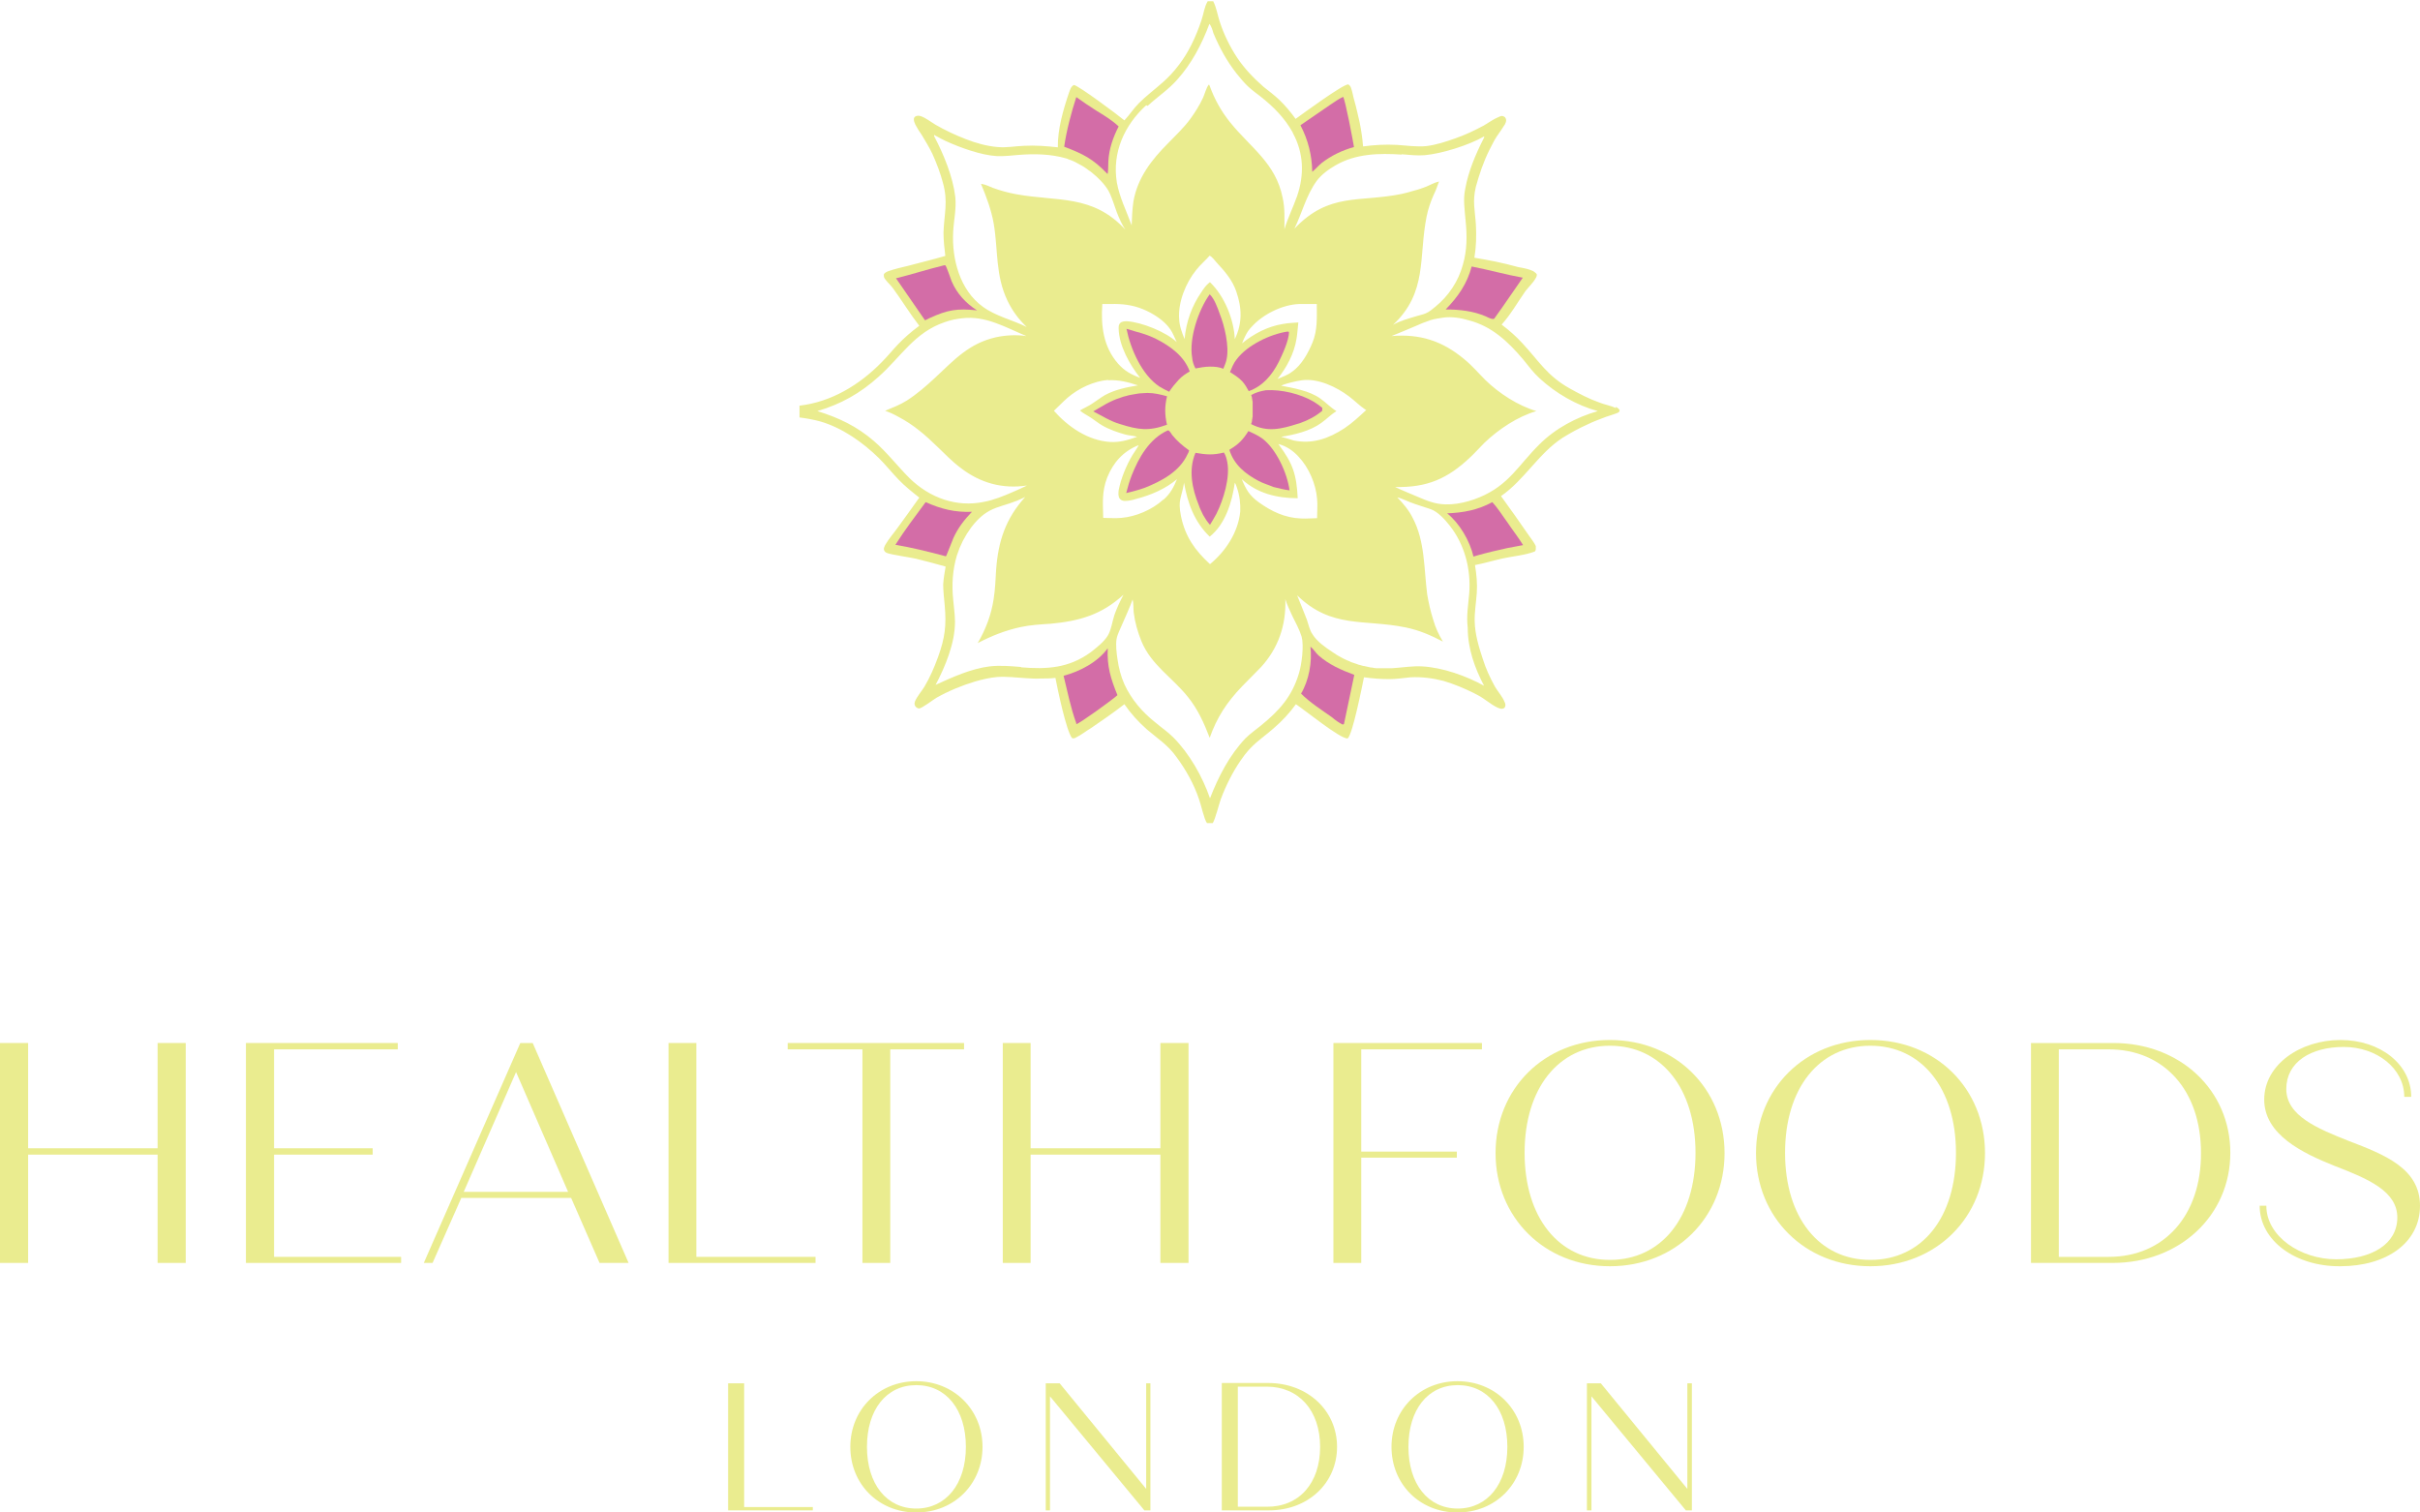 <svg xmlns="http://www.w3.org/2000/svg" xmlns:xlink="http://www.w3.org/1999/xlink" id="Layer_1" x="0px" y="0px" viewBox="0 0 800 500" style="enable-background:new 0 0 800 500;" xml:space="preserve"><style type="text/css">	.st0{fill:#EAEC8F;}	.st1{fill:#D36DA7;}</style><g>	<polygon class="st0" points="240.7,457.3 240.7,499.3 268.7,499.3 268.7,498.2 246,498.2 246,457.3  "></polygon>	<g>		<path class="st0" d="M319.3,478.3c0-12.3-6.5-20.4-16.4-20.4s-16.3,8.1-16.3,20.4s6.5,20.4,16.3,20.4S319.3,490.6,319.3,478.3    M281.1,478.3c0-12.3,9.4-21.7,21.8-21.7s21.9,9.4,21.9,21.7c0,12.3-9.4,21.7-21.9,21.7S281.1,490.6,281.1,478.3"></path>	</g>	<polygon class="st0" points="378.9,457.3 378.9,492.2 350.3,457.3 345.7,457.3 345.7,499.3 347.1,499.3 347.1,461.6 378.3,499.3   380.3,499.3 380.3,457.3  "></polygon>	<g>		<path class="st0" d="M436.4,478.3c0-12-7-19.9-17.7-19.9h-9.5v39.7h9.5C429.4,498.2,436.4,490.4,436.4,478.3 M442,478.3   c0,12-9.6,21-22.5,21h-15.6v-42.1h15.6C432.3,457.3,442,466.3,442,478.3"></path>		<path class="st0" d="M498.3,478.3c0-12.3-6.5-20.4-16.4-20.4s-16.3,8.1-16.3,20.4s6.5,20.4,16.3,20.4S498.3,490.6,498.3,478.3    M460,478.3c0-12.3,9.4-21.7,21.8-21.7c12.5,0,21.9,9.4,21.9,21.7c0,12.3-9.4,21.7-21.9,21.7S460,490.6,460,478.3"></path>	</g>	<polygon class="st0" points="557.8,457.3 557.8,492.2 529.2,457.3 524.6,457.3 524.6,499.3 526.1,499.3 526.1,461.6 557.3,499.3   559.3,499.3 559.3,457.3  "></polygon>	<path class="st0" d="M773.6,418.6c15.4,0,26.4-7.8,26.4-20s-11.4-16.8-23.5-21.4c-10.3-4.1-20.7-8.3-20.7-17.2  c0-8.9,8.1-13.9,19-13.9s20,7.1,20,16.5h2.3c0-10.7-10.2-18.8-23.4-18.8s-25.2,8.1-25.2,19.7s12.7,17.7,23.2,21.9  c11.2,4.3,20.8,8.4,20.8,17.1s-8.4,13.8-20.2,13.8s-23.1-7.6-23.1-17.7H747C747,410.1,758.8,418.7,773.6,418.6L773.6,418.6  L773.6,418.6z"></path>	<path class="st0" d="M698.4,344.8h-27v72.7h27c22.2,0,38.9-15.7,38.9-36.4C737.3,360.4,720.7,344.7,698.4,344.8L698.4,344.8z   M697.1,415.5h-16.5v-68.6h16.5c18.3,0,30.5,13.6,30.5,34.2C727.7,401.7,715.5,415.5,697.1,415.5z"></path>	<path class="st0" d="M618.3,343.8c-21.7,0-37.8,16.1-37.8,37.4s16.2,37.4,37.8,37.4c21.7,0,37.9-16.1,37.9-37.4  S640.1,343.8,618.3,343.8z M618.3,416.5c-16.9,0-28.2-14-28.2-35.4s11.3-35.4,28.2-35.4s28.3,14,28.3,35.4S635.4,416.5,618.3,416.5  z"></path>	<path class="st0" d="M532.2,343.8c-21.7,0-37.8,16.1-37.8,37.4s16.2,37.4,37.8,37.4c21.7,0,37.9-16.1,37.9-37.4  S553.9,343.8,532.2,343.8z M532.2,416.5c-16.9,0-28.2-14-28.2-35.4s11.3-35.4,28.2-35.4s28.3,14,28.3,35.4S549.2,416.5,532.2,416.5  z"></path>	<polygon class="st0" points="489.9,346.9 489.9,344.8 440.8,344.8 440.8,417.5 450,417.5 450,382.7 481.6,382.7 481.6,380.7   450,380.7 450,346.9  "></polygon>	<polygon class="st0" points="383.6,344.8 383.6,379.6 340.7,379.6 340.7,344.8 331.5,344.8 331.5,417.5 340.7,417.5 340.7,381.7   383.6,381.7 383.6,417.5 392.9,417.5 392.9,344.8  "></polygon>	<polygon class="st0" points="318.7,344.8 260.4,344.8 260.4,346.9 285.1,346.9 285.1,417.5 294.3,417.5 294.3,346.9 318.7,346.9    "></polygon>	<polygon class="st0" points="230.2,415.5 230.2,344.8 221,344.8 221,417.5 269.6,417.5 269.6,415.5  "></polygon>	<path class="st0" d="M176.1,344.8H172l-31.9,72.7h2.9l9.5-21.5h36.3l9.4,21.5h9.6L176.1,344.8L176.1,344.8z M153.3,394l17.3-39.6  l17.2,39.6H153.3L153.3,394z"></path>	<polygon class="st0" points="90.6,415.5 90.6,381.7 123.2,381.7 123.2,379.6 90.6,379.6 90.6,346.9 131.5,346.9 131.5,344.8   81.3,344.8 81.3,417.5 132.6,417.5 132.6,415.5  "></polygon>	<polygon class="st0" points="52.1,344.8 52.1,379.6 9.3,379.6 9.3,344.8 0,344.8 0,417.5 9.3,417.5 9.3,381.7 52.1,381.7   52.1,417.5 61.4,417.5 61.4,344.8  "></polygon></g><g>	<path class="st0" d="M498.2,172.7c1.8,2.5,3.6,5,5.3,7.5c-1.8,0.4-3.5,0.6-5.3,1c-3.2,0.7-6.6,1.5-9.8,2.4l-1.3,0.4  c-1.2-5.2-4.6-11-8.7-14.3c5.3-0.2,10.2-1.1,14.9-3.7C495.1,167.9,496.6,170.4,498.2,172.7L498.2,172.7z"></path>	<path class="st0" d="M444.4,239.3c-0.2,0.2-0.2,0.2-0.4,0.2c-1.2-0.6-2.5-1.5-3.5-2.4c-3.4-2.4-7.3-4.9-10.2-7.8  c2.6-4.4,3.7-10.4,3.1-15.5c1.1,0.8,1.7,2,2.7,2.9c3.7,3.1,7.4,4.7,11.9,6.3L444.4,239.3L444.4,239.3z"></path>	<path class="st0" d="M355.9,239.2V239c-1.9-5.2-2.9-10.5-4.2-15.7c5.3-1.4,11.3-4.5,14.6-9.1l0,0c-0.4,6,1,10.1,3.1,15.6  C368.1,231.1,356.7,239.2,355.9,239.2L355.9,239.2L355.9,239.2z"></path>	<path class="st0" d="M312,183.8c-5.3-1.4-10.5-2.7-15.9-3.6c3.1-4.9,6.6-9.5,10-14.1c5.2,2.3,9.6,3.4,15.3,3.2  c-2.5,2.6-4.6,5.3-6.1,8.6c-0.3,0.7-2.4,6-2.4,6s-0.2,0-0.2,0.1L312,183.8L312,183.8z"></path>	<path class="st0" d="M296.2,91.9c5.3-1.3,10.5-3,15.9-4.3h0.4c0.3,0.1,1.9,4.8,2.1,5.3c1.7,4,4.7,7.3,8.3,9.6  c-6.6-0.7-9.7-0.2-15.8,2.6l-1.4,0.7L296.2,91.9L296.2,91.9z"></path>	<path class="st0" d="M355.9,32.2c2.1,1.5,4.3,3,6.5,4.4c2.6,1.6,5.3,3.2,7.5,5.3c-1.8,3.5-3.2,7.4-3.4,11.5c-0.1,1.3,0,2.8-0.2,4.1  h-0.1c-4.7-4.9-7.9-6.5-14.2-8.9C352.7,43.6,354.4,37.2,355.9,32.2L355.9,32.2L355.9,32.2z"></path>	<path class="st0" d="M439.9,34.7c1.3-0.9,2.8-1.9,4.2-2.6c0.7,0.8,3.2,14.6,3.6,16.5c-3.9,1.1-7.5,2.8-10.7,5.3  c-1.1,0.9-2,2-3.1,2.9l0,0c-0.1-5.4-1.3-10.4-3.9-15.4C433.4,39.3,436.6,36.9,439.9,34.7L439.9,34.7L439.9,34.7z"></path>	<path class="st0" d="M406.5,148.7c3.1-1.9,4.4-3.2,6.3-6.2c1.5,0.7,3.1,1.4,4.5,2.4c4.7,3.5,8.3,11.5,9.1,17.2  c-1.8-0.2-3.5-0.7-5.3-1.1c-1.6-0.7-3.2-1.1-4.9-2C411.8,156.6,408,153.5,406.5,148.7L406.5,148.7L406.5,148.7z"></path>	<path class="st0" d="M378.4,161.4c-2,0.7-3.9,1.2-6,1.7c0.5-2,1.1-4,1.8-5.8c2.3-5.9,5.9-12.2,11.9-14.9h0.2c0.4,0,1.1,1.2,1.3,1.5  c1.5,2,3.4,3.5,5.4,5c-0.1,0.4-0.3,0.9-0.5,1.2C390,156,383.9,159.1,378.4,161.4L378.4,161.4L378.4,161.4z"></path>	<path class="st0" d="M385.9,140.4c-6,2.2-9.5,1.7-15.5-0.2c-3.2-0.9-5.9-2.7-8.9-4.2c1.4-0.8,2.9-1.7,4.3-2.5  c0.6-0.3,1.1-0.6,1.6-0.8c0.6-0.3,1.1-0.5,1.6-0.7c0.6-0.2,1.1-0.4,1.7-0.6c0.6-0.2,1.1-0.4,1.7-0.5c0.6-0.2,1.1-0.3,1.7-0.4  c0.6-0.1,1.1-0.2,1.7-0.3c0.6,0,1.1-0.2,1.8-0.2c0.6,0,1.1-0.1,1.8-0.1c2.3,0,4.3,0.5,6.5,1.1c-0.8,3.3-0.7,6.1,0,9.5l0,0  L385.9,140.4z"></path>	<path class="st0" d="M393.4,122.8c-1.4,0.8-2.6,1.6-3.7,2.8c-1.1,1.2-2.1,2.5-3.1,3.9c-1.1-0.5-2.2-1.1-3.2-1.7  c-5.8-3.8-9.6-12.5-10.9-19.1c3.7,1.2,6.1,1.5,9.9,3.4C387.1,114.5,391.6,117.8,393.4,122.8L393.4,122.8L393.4,122.8z"></path>	<path class="st0" d="M400,97.3c1.5,1.4,2.6,4.4,3.3,6.4c1.6,4.1,3.2,10.8,2.3,15.1c-0.2,1.1-0.7,2.2-1.1,3.2  c-1.4-0.6-2.9-0.7-4.4-0.7c-1.6,0-3.2,0.3-4.8,0.6c-0.6-1.1-1-2.3-1.1-3.6C393.1,111.9,396.2,102.5,400,97.3L400,97.3L400,97.3z"></path>	<path class="st0" d="M402.1,169.9c-0.7,1.2-1.4,2.5-2.1,3.6c-1-1.1-1.6-2.1-2.3-3.3c-0.5-1.1-1.1-2.2-1.4-3.2  c-2.2-5.4-3.5-11.7-1.1-17.3c3.5,0.6,5.8,0.8,9.4-0.1c0.6,0.9,0.9,2.1,1.1,3.1C406.7,157.8,404.5,165.1,402.1,169.9L402.1,169.9  L402.1,169.9z"></path>	<path class="st0" d="M401.5,147.2c-3.2,0.2-5.9-0.3-8.5-2.2c-0.1-0.1-0.3-0.2-0.4-0.4c-0.2-0.1-0.3-0.3-0.4-0.4  c-0.1-0.1-0.3-0.3-0.4-0.4c-0.1-0.1-0.3-0.3-0.4-0.4c-0.1-0.1-0.3-0.3-0.4-0.4c-0.1-0.1-0.2-0.3-0.3-0.5c-0.1-0.2-0.2-0.3-0.3-0.5  c-0.1-0.2-0.2-0.3-0.3-0.5s-0.2-0.3-0.3-0.5c0-0.2-0.2-0.3-0.3-0.5c0-0.2-0.2-0.3-0.2-0.5s-0.1-0.4-0.2-0.5c0-0.2-0.1-0.4-0.2-0.6  c0-0.2-0.1-0.4-0.2-0.6c0-0.2,0-0.4-0.1-0.6c0-0.2,0-0.4,0-0.6c-0.5-3.2,0.3-6.1,2.2-8.7c2.1-2.8,5.1-4.1,8.4-4.6  c2.7-0.3,5.3,0.7,7.4,2.1c0.2,0.1,0.3,0.2,0.5,0.4c0.2,0.1,0.3,0.2,0.5,0.4c0.2,0.1,0.3,0.3,0.4,0.4s0.3,0.3,0.4,0.4  s0.3,0.3,0.4,0.4c0.1,0.2,0.3,0.3,0.4,0.5c0.1,0.2,0.2,0.3,0.4,0.5c0.1,0.2,0.2,0.3,0.3,0.5s0.2,0.3,0.3,0.5c0,0.2,0.2,0.4,0.3,0.5  c0.1,0.2,0.2,0.4,0.3,0.5c0,0.2,0.2,0.4,0.2,0.6s0.1,0.4,0.2,0.6c0,0.2,0.1,0.4,0.2,0.6c0,0.2,0.1,0.4,0.1,0.6s0,0.4,0.1,0.6  c0.5,3.1-0.3,6-2.1,8.5c-1.8,2.6-4.8,4.1-7.8,4.6l0,0L401.5,147.2z"></path>	<path class="st0" d="M425.7,109.6c0.3,0,0.3,0,0.5,0.1c0.1,2.6-2.2,7.6-3.4,10c-2.2,4.3-5.3,8-9.9,9.6c-0.6-1.1-1.2-2.2-2.1-3.2  c-1.2-1.3-2.7-2.2-4.1-3.1c0.6-1.4,1.2-3,2.2-4.2C412.4,114.2,420,110.5,425.7,109.6L425.7,109.6L425.7,109.6z"></path>	<path class="st0" d="M414.5,135.3c0-0.2,0-0.4,0-0.6s0-0.4,0-0.6s0-0.4,0-0.6c0-0.2,0-0.4-0.1-0.6c0-0.2,0-0.4-0.1-0.6  c0-0.2,0-0.4-0.1-0.6c0-0.2,0-0.4-0.2-0.6c1.6-0.9,3.1-1.3,4.9-1.6c5.1-0.3,11.4,1.2,15.8,3.8c1,0.6,1.9,1.3,2.8,2  c-2.3,1.9-4.6,3.1-7.4,4.1l-0.7,0.2c-5.4,1.7-10,2.9-15.4,0.1c0-0.2,0.1-0.4,0.2-0.6c0-0.2,0.1-0.4,0.1-0.6c0-0.2,0-0.4,0.1-0.6  c0-0.2,0-0.4,0.1-0.6c0-0.2,0-0.4,0-0.6s0-0.4,0-0.6c0-0.2,0-0.4,0-0.6S414.4,135.5,414.5,135.3c-0.1-0.2-0.1-0.4-0.1-0.6l0,0  L414.5,135.3z"></path>	<path class="st0" d="M503.5,91.8c-3.1,4.4-6,8.9-9.2,13.2c0,0-0.1,0.2-0.2,0.3c-0.5,0.5-2.2-0.4-2.8-0.7c-4.2-1.8-8.7-2.3-13.3-2.4  c4.1-4.1,7.1-8.5,8.6-14.2C492.3,89.1,497.8,90.7,503.5,91.8L503.5,91.8L503.5,91.8z"></path>	<path class="st0" d="M534.2,134.9c-1.7-0.8-3.6-1.1-5.4-1.8c-3.4-1.2-6.7-2.9-9.9-4.7c-7.5-4.2-10.1-9-15.7-15  c-2.1-2.3-4.3-4.2-6.8-6.1c3-3.3,5.3-7.4,7.9-11.1c1.1-1.4,2.6-2.8,3.4-4.3c0.3-0.5,0.4-0.9,0.3-1.3c-0.4-0.5-0.8-0.7-1.2-1  c-1.5-0.7-3.2-1-4.9-1.3c-2.5-0.7-5-1.3-7.4-1.8s-4.7-0.9-7.1-1.3c0.6-3.6,0.7-7.2,0.5-10.9c-0.3-4.8-1.2-7.7,0-12.6  c1.1-4,2.5-8.2,4.4-12c0.8-1.5,1.5-3.1,2.5-4.6c0.9-1.3,1.9-2.7,2.7-4c0.2-0.4,0.4-0.9,0.4-1.3s-0.2-1-0.6-1.2  c-0.6-0.4-1.1-0.3-1.7,0c-1.8,0.7-3.4,1.9-5.1,2.9c-3,1.6-6.1,3.1-9.3,4.2c-3.1,1.1-6.4,2.2-9.7,2.6c-3.2,0.3-6.6-0.2-9.7-0.4  c-3.8-0.2-7.4,0-11.2,0.5c-0.2-2.6-0.6-5.3-1.1-7.8c-0.6-2.5-1.1-5-1.8-7.4c-0.4-1.3-0.6-2.9-1.1-4.2c-0.2-0.5-0.4-0.8-0.9-1.1  c-1.7-0.1-14.9,9.6-17.4,11.4c-1.6-2.2-3.4-4.4-5.4-6.3c-1.6-1.5-3.4-2.9-5.2-4.3c-3.3-2.9-6.3-6-8.7-9.6c-2.4-3.6-4.5-7.9-5.8-12  c-0.7-2.1-1.1-4.7-2.1-6.6c0,0,0,0,0-0.1h-1.9c0,0,0,0,0,0.1c-1.1,1.8-1.3,4.1-2,6.1c-0.9,2.8-2.1,5.7-3.4,8.3  c-2.3,4.6-5.6,9-9.5,12.4c-2.6,2.3-5.3,4.3-7.8,6.8c-1.8,1.8-3.1,3.9-4.8,5.7c-2-1.7-15.4-11.7-16.7-11.7c-1,0.5-1.2,1.5-1.6,2.5  c-1.9,5.6-3.8,12.1-3.7,18.1c-3.7-0.4-7.4-0.7-11.1-0.5c-3,0.1-5.9,0.7-8.9,0.4c-3.5-0.3-7.1-1.3-10.4-2.6c-3.4-1.3-7-3-10.1-4.8  c-1.5-0.9-3.1-2.2-4.8-2.8c-0.6-0.2-1.3-0.2-1.8,0.1c-0.3,0.2-0.5,0.5-0.5,0.9c0,0.6,0.2,1.2,0.5,1.8c0.6,1.1,1.3,2.3,2.1,3.4  c1.2,2,2.5,4.1,3.5,6.2c1.4,3.1,2.7,6.5,3.5,9.6c1.8,6.4,0.4,10.3,0.2,16.5c0,2.6,0.3,5.2,0.6,7.7c-4.1,1.2-8.3,2.2-12.4,3.3  c-2.1,0.5-4.3,1-6.3,1.7c-0.6,0.2-1.2,0.5-1.6,1c-0.1,0.8,0,1.2,0.5,1.8c0.8,1.1,1.7,1.8,2.5,2.9c3,4.1,5.6,8.4,8.7,12.4  c-2.6,1.9-4.9,3.9-7.1,6.2c-1.8,1.9-3.4,3.9-5.3,5.8c-7.3,7.5-16.7,13.2-27.2,14.4v3.9c2.3,0.3,4.6,0.7,6.8,1.3  c7.3,2.1,14.1,6.9,19.5,12.2c2.2,2.2,4.2,4.7,6.4,7c2.1,2.2,4.5,4.1,6.9,6c-2.3,3.2-4.6,6.5-6.9,9.6c-1.4,2-3.2,4-4.4,6.1  c-0.2,0.5-0.5,1-0.4,1.5s0.5,0.9,1,1.1c1.1,0.5,7.9,1.5,9.6,1.9c3.3,0.8,6.6,1.7,9.8,2.6c-0.3,1.9-0.7,3.9-0.8,5.9  c0,2.3,0.3,4.6,0.5,6.9c0.6,6.7,0.1,10.7-2.2,17.1c-1.2,3.3-2.7,6.8-4.5,9.8c-1,1.6-2.4,3.2-3.1,4.8c-0.2,0.6-0.3,1.1,0.1,1.7  c0.3,0.4,0.8,0.7,1.2,0.7c1,0,4.8-3,5.9-3.6c3.9-2.2,8.3-4,12.6-5.3c2.4-0.7,5-1.3,7.4-1.5c3.2-0.2,6.4,0.2,9.6,0.4  c1.6,0.1,3.2,0.2,4.8,0.1c1.6,0,3.2,0,4.8-0.2c0.7,3.7,3.6,17.6,5.5,19.9c0.5,0.2,1,0,1.3-0.2c1.7-0.8,3.4-2.2,5.1-3.2  c3.7-2.5,7.4-5.1,10.9-7.8c2.2,3.2,4.6,5.8,7.4,8.3c3.6,3.1,6.9,5.1,9.7,9c3.2,4.3,5.9,9.1,7.6,14.2c0.7,1.9,1.6,6.4,2.6,7.8h1.9  c0.8-1.1,2.1-6.4,2.7-8c1.7-4.5,3.9-8.9,6.6-12.8c3.6-5.3,6.3-6.6,10.8-10.5c2.8-2.4,5.3-5.1,7.4-8c2.9,1.9,14.8,11.6,17.1,11.3  c1.6-1.1,4.8-17.3,5.4-20.2c2.9,0.4,5.6,0.6,8.5,0.6c2.3,0,4.6-0.4,6.9-0.6c3.7-0.2,7.4,0.3,10.9,1.2c3.4,1,6.7,2.4,9.8,3.9  c1.1,0.6,2.2,1.1,3.2,1.8c1.4,0.9,4.7,3.6,6.3,3.5c0.3,0,0.7-0.1,0.9-0.4c0.4-0.5,0.3-1.2,0-1.8c-0.7-1.8-2.2-3.4-3.2-5.1  c-1.6-2.9-3-5.9-4-9.1c-1.3-3.9-2.6-8.2-2.7-12.4c-0.1-3.2,0.5-6.4,0.7-9.6c0.2-3.1-0.1-6-0.6-9.1c3.1-0.6,6.1-1.5,9.2-2.2  c3.2-0.7,7.6-1.1,10.6-2.3c0.1-0.2,0.3-0.4,0.3-0.7c0-0.4,0-0.8,0-1.1c-0.5-1.1-1.6-2.5-2.3-3.5c-3-4.4-6.1-8.7-9.2-13  c7.8-5.4,12.4-14.1,20.4-19.3c2.6-1.6,5.3-3.1,8-4.3c2-1,4.2-1.8,6.3-2.6c1.1-0.4,2.3-0.7,3.3-1.1c0.4-0.2,1-0.3,1.1-0.7  c0.1-0.2,0.1-0.3,0.1-0.5c-0.4-0.5-0.8-0.8-1.3-1L534.2,134.9z M463.4,51c2.5,0.2,5.1,0.5,7.6,0.3c5.6-0.5,14.6-3.3,19.6-6.2l0,0  c0.1,0.3,0,0.5-0.2,0.8c-2.6,5.1-5,10.8-6,16.4c-0.8,3.6-0.2,7,0.1,10.7c0.5,4.9,0.5,9.7-0.9,14.5c-1.5,5.5-4.7,10.3-9.1,13.9  c-1,0.8-2,1.7-3.2,2.2c-1,0.4-2,0.6-3,0.9c-2.6,0.8-5.4,1.5-7.8,2.9c11.5-10.8,8.4-22.3,11.1-35.8c0.5-2.5,1.3-4.8,2.3-7.1  c0.7-1.4,1.3-3,1.8-4.5c-1.3,0.3-2.9,1.1-4.2,1.7c-1.3,0.5-2.7,1-4,1.3c-1.3,0.4-2.7,0.8-4.1,1.1c-14.2,2.9-24-0.6-35.5,11.5  c2.5-5.1,3.9-11,7.3-15.7c1.6-2.2,4.1-4,6.4-5.3c6.6-3.8,14.2-4,21.7-3.5L463.4,51z M428.6,112c0.3-1.8,0.4-3.6,0.6-5.4  c-1.7,0.1-3.4,0.2-5.1,0.5c-5,0.8-9.6,3.2-13.5,6.4c0.8-2,1.6-3.9,3.2-5.5c3.7-4.1,10.1-7.3,15.7-7.5c1.9,0,3.9,0,5.8,0  c0,4.4,0.3,8.5-1.4,12.7c-1.4,3.4-3.6,7.5-6.8,9.7c-1.4,1.1-3.2,1.7-4.8,2.4C425.4,121.4,427.8,116.9,428.6,112L428.6,112z   M408.2,112.1c-0.3-6.5-3.4-14.2-8.2-18.8c-0.1,0-0.2,0.1-0.3,0.2c-1,0.8-1.8,1.9-2.5,3c-3.2,4.6-5.1,9.9-5.6,15.6  c-0.9-2.2-1.7-4.3-1.8-6.7c-0.4-5.5,2.2-11.9,5.6-16.1c1.3-1.7,3.1-3.2,4.5-4.8c0.9,0.5,1.6,1.5,2.3,2.3c2.8,3,5.2,5.8,6.5,9.6  C410.6,101.9,410.7,106.9,408.2,112.1z M372.6,106.2c-0.8,0-1.7,0-2.3,0.6c-0.5,0.5-0.5,1.1-0.5,1.8c0.1,5.6,3.6,11.9,7.1,16.3  c-3-1.1-5.2-2.3-7.3-4.7c-4.9-5.6-5.7-12.5-5.2-19.7h2.9c3.6-0.1,7.1,0.3,10.5,1.7c3.2,1.3,7.1,3.7,9.1,6.7  c0.9,1.3,1.4,2.8,2.1,4.2C385.6,109.8,377.4,106.5,372.6,106.2L372.6,106.2z M366.3,125.7c3.5-0.2,6.6,0.6,9.9,1.7  c-3.7,0.6-7.6,1.4-10.9,3.2c-1.4,0.8-2.8,1.9-4.2,2.8c-1.3,0.9-2.8,1.5-4.1,2.3c1.1,1,2.5,1.6,3.8,2.5c1.2,0.8,2.3,1.7,3.5,2.4  c2.4,1.4,5.3,2.4,7.9,3.1c1.2,0.3,2.5,0.3,3.7,0.7l0,0c-3,1.1-5.8,1.9-9,1.7c-7.3-0.5-13.8-5-18.5-10.3c1.5-1.4,3-3,4.5-4.3  c3.6-3.1,8.6-5.5,13.4-5.9L366.3,125.7z M366,157.9c2-5,5.3-8.7,10.3-10.7h0.1c0,0.2-1.8,2.9-2,3.2c-2,3.3-3.9,7.9-4.6,11.7  c-0.1,0.9-0.2,2.1,0.4,2.8c0.4,0.5,1.1,0.7,1.6,0.7c1.3,0,2.7-0.3,3.9-0.7c4.7-1.2,9.6-3.3,13.4-6.5c-1.2,2.8-2.2,4.8-4.5,6.8h-0.1  c-3.6,3.3-9,5.6-13.8,6c-2,0.2-4,0-6,0C364.6,166.4,364.2,162.6,366,157.9L366,157.9z M391.4,159.7c0,0,0-0.1,0-0.2  c1.2,6.8,3.4,13,8.5,17.9c5.2-4.1,7.4-11.5,8.3-17.8c0.4,0.5,0.5,1.1,0.7,1.6c0.9,2.6,1.2,5.2,1.1,7.9c-0.7,6.9-4.8,13.1-10,17.4  c-5-4.6-8.2-9.1-9.6-15.9C389.3,165.1,390.6,164.7,391.4,159.7L391.4,159.7z M429,164.7c-0.4-7.9-1.6-11.5-6.4-17.9  c2.6,0.6,5,2.3,6.7,4.2c3.4,3.6,5.7,9,6.1,13.9c0.2,2.1,0,4.3,0,6.4c-1.7,0-3.4,0.2-5.3,0.1c-5.3-0.2-9.7-2.3-13.9-5.3  c-3.2-2.3-4.3-4.3-5.7-7.7C415.6,163.1,422.1,164.7,429,164.7L429,164.7z M427.6,145.6c-1.3-0.4-2.8-0.9-4.1-1.2  c4.5-0.7,9.6-1.9,13.3-4.6c1.7-1.2,3.2-2.8,5-3.9c-2-1.2-3.5-2.9-5.4-4.2c-3.5-2.5-8.7-3.4-12.9-4.2c1.1-0.5,2.2-0.8,3.4-1.1  c1.1-0.3,2.3-0.5,3.5-0.7c5.3-0.7,11.4,2.2,15.5,5.3c1.9,1.4,3.6,3.2,5.6,4.5h0.2c-2.4,2.2-4.6,4.3-7.3,6.1  C439.2,145,433.8,146.9,427.6,145.6L427.6,145.6z M379.4,35c3.2-3,6.8-5.3,9.7-8.6c4.8-5.3,8.2-11.8,10.7-18.5  c0.6,0.6,1.1,2.2,1.3,3c2,4.8,4.4,9.2,7.6,13.3c1.2,1.5,2.6,3.2,4,4.5c1.2,1.1,2.7,2.2,4,3.2c4.3,3.4,8,7.1,10.7,12V44  c3.6,6.6,3.8,13.8,1.4,20.8c-1.3,3.7-3.1,7.3-4.2,11c0-3.5,0.2-7-0.6-10.5c-2.3-11.4-10.6-16.5-17.3-24.8c-3-3.7-5.2-7.7-6.8-12.1  c0-0.1-0.2-0.3-0.2-0.4c-0.1,0-0.2,0-0.2,0.1c-0.7,0.9-1.3,3.1-1.8,4.2c-1.1,2.4-2.6,4.8-4.2,7c-2.2,3-4.9,5.5-7.4,8.1  c-5.4,5.4-10,11.3-11.4,19.1c-0.4,2.7-0.5,5.3-0.6,8c-1.7-4.7-4-9.2-4.9-14.2c-1.6-9.9,2.5-18.9,9.7-25.5L379.4,35z M308.8,44.6  c1.3,0.7,2.5,1.4,3.8,2c4.8,2.2,11.7,4.7,16.9,5c2.5,0.1,5-0.2,7.4-0.4c5-0.4,10.4-0.3,15.3,1.1c0.4,0.1,0.8,0.2,1.1,0.4  c0.4,0.1,0.8,0.3,1.1,0.4c0.4,0.2,0.8,0.3,1.1,0.5c0.4,0.2,0.8,0.4,1.1,0.6c0.4,0.2,0.8,0.4,1.1,0.6c0.4,0.2,0.8,0.5,1.1,0.7  c0.4,0.2,0.7,0.5,1.1,0.8c0.4,0.2,0.7,0.5,1.1,0.8c2,1.6,4.1,3.7,5.4,5.9c1.2,2.2,1.9,4.8,2.8,7.2c0.8,2,1.6,3.9,2.8,5.7  c-10.8-11.7-22.3-9.2-36.1-11.7c-2.7-0.5-5.2-1.2-7.7-2.1c-1.2-0.5-2.4-1.1-3.7-1.3h-0.2c1.8,4.3,3.4,8.6,4.2,13.1  c1.5,8.9,0.5,17.1,4.6,25.6c1.6,3.3,3.6,6,6.3,8.6c-4.8-2.4-10.1-3.5-14.5-6.7c-7.6-5.5-10.3-15.8-9.8-24.8  c0.2-3.8,1.1-7.6,0.7-11.5c-0.8-6.7-3.8-14-7-20.1L308.8,44.6z M300.6,158c-4-4-7.4-8.5-11.7-12.2c-5.7-4.9-11.6-7.7-18.7-9.9  c7.8-2.3,14.2-5.9,20.3-11.4c7.4-6.6,11.8-14.6,21.8-18c1.9-0.7,3.9-1.1,5.9-1.3c7.6-0.9,14.2,3,21.1,5.9  c-3.3-0.5-6.9-0.3-10.1,0.4c-8.8,2-13.7,7.4-20,13.3c-3,2.8-6,5.4-9.4,7.6c-2.2,1.4-4.8,2.4-7.2,3.4c1.5,0.5,3,1.2,4.4,2  c5,2.6,9,6.1,13,10c2.5,2.4,4.9,4.9,7.6,6.9c6.5,5,13.8,7,21.9,5.8c-1.6,0.8-3.2,1.5-4.8,2.2c-3,1.3-6.2,2.6-9.4,3.2  C316.2,167.8,307.3,164.6,300.6,158L300.6,158z M337.6,220.5c-3.5-0.3-7-0.6-10.5-0.2c-6.2,0.8-12.1,3.5-17.8,6.1  c3.2-6.1,6.4-13.8,6.4-20.8c0-2.5-0.4-4.9-0.6-7.4c-0.5-4.9-0.2-9.8,1.2-14.5c0.3-0.9,0.6-1.6,0.9-2.5c0.4-0.8,0.7-1.6,1.1-2.4  c0.4-0.8,0.9-1.5,1.3-2.3c0.5-0.8,1-1.4,1.5-2.2c6-7.8,9.9-6,17.8-10l0,0c-6.5,7.2-8.9,14.6-9.6,24c-0.2,3.2-0.3,6.4-0.8,9.6  c-0.8,5.3-2.6,10.1-5.3,14.7c4.6-2.4,9.1-4.2,14.2-5.3c3.2-0.7,6.6-0.9,9.9-1.1c9.6-0.9,16.9-3,24.1-9.6c-1.1,2.1-2.2,4.4-3,6.7  c-0.7,2.1-1.1,5.2-2.3,7c-1.3,2-3.6,3.8-5.5,5.3c-7.3,5.3-14.5,5.7-23.1,5L337.6,220.5z M416.9,239.8c-1.7,1.4-3.6,2.7-5.2,4.3  c-5.3,5.6-8.9,12.6-11.7,19.8c-2.5-7.2-6.8-14.8-12.2-20.2c-1.8-1.8-3.9-3.2-5.9-4.9c-4.3-3.4-7.9-7.6-10.2-12.6  c-1.2-2.7-1.9-5.5-2.3-8.4c-0.3-2-0.6-4.6-0.3-6.5c0.3-1.7,1.3-3.5,2-5.2c1.1-2.6,2.4-5.3,3.3-7.9c0.4,1.3,0.2,3,0.4,4.4  c0.4,3.2,1.3,6.3,2.5,9.3c3.2,7.9,10.3,12.1,15.4,18.5c3.3,4.1,5.3,8.6,7.2,13.5c2.4-6.8,5.7-11.8,10.7-17c2-2.1,4.2-4.2,6.2-6.3  c5.8-6.3,8.4-14,8.1-22.5c0.6,1.9,1.5,3.7,2.3,5.5c1.1,2.2,2.4,4.6,3.1,6.9c0.8,3,0,9.2-0.9,12.1  C427.1,230.3,422.9,234.9,416.9,239.8L416.9,239.8z M490.6,226.7c-6-3.3-13.6-6-20.4-6.4c-3.3-0.2-6.6,0.4-10,0.6  c-0.5,0-0.9,0-1.3,0s-0.9,0-1.3,0s-0.9,0-1.3,0c-0.5,0-0.9,0-1.3,0c-0.5,0-0.9-0.1-1.3-0.2c-0.5,0-0.9-0.1-1.3-0.2  c-0.5-0.1-0.9-0.2-1.3-0.3c-0.5,0-0.9-0.2-1.3-0.3c-0.5-0.1-0.9-0.2-1.3-0.4c-0.4-0.1-0.9-0.3-1.2-0.4c-0.4-0.1-0.9-0.3-1.2-0.5  c-0.4-0.2-0.9-0.3-1.2-0.5c-0.4-0.2-0.9-0.4-1.2-0.6c-0.4-0.2-0.8-0.4-1.1-0.6s-0.8-0.4-1.1-0.7c-0.4-0.2-0.8-0.5-1.1-0.7  c-2.3-1.5-5.1-3.5-6.5-5.8c-1-1.4-1.3-3.2-1.9-4.9c-1.1-2.7-2.1-5.4-3.2-8c11.4,11.1,22.1,7.8,35.8,10.6c4.5,0.9,8.4,2.6,12.4,4.7  c-1.4-2.3-2.5-4.7-3.2-7.2c-0.9-2.8-1.5-5.5-2-8.4c-1.1-8.5-0.7-17.6-4.8-25.3c-1.3-2.6-3.1-4.7-5.1-6.8c1.1,0.2,3.1,1.2,4.2,1.6  c2.3,0.9,4.5,1.5,6.8,2.3c2.4,0.8,4.9,3.6,6.3,5.4c5,6.3,7.1,14.5,6.5,22.4c-0.3,3.8-1,7.4-0.5,11.4  C485.2,214.4,487.5,220.8,490.6,226.7L490.6,226.7z M508.9,146.9c-7,6.9-10,13.4-19.8,17.5c-4.6,1.9-10.2,3.1-15.1,1.8  c-2-0.5-4-1.4-5.9-2.2c-2.3-1-4.6-1.9-6.9-3c10.6,0.2,17.3-2.7,24.9-9.9c1.6-1.5,3.1-3.2,4.6-4.7c4.7-4.5,11-8.7,17.2-10.5  c-6.1-1.8-12.4-5.9-16.9-10.3c-2.3-2.3-4.4-4.8-7-6.9c-7.2-6-14.6-8.4-24-7.6c2.6-1.1,5.2-2.1,7.7-3.2c1.7-0.8,3.5-1.5,5.3-2.1  c1.3-0.4,2.8-0.6,4.1-0.8c2.7-0.4,5.9,0.1,8.5,0.9c7.6,2,12.9,7,17.9,12.9c1.7,2.1,3.4,4.4,5.5,6.3c5.3,4.9,12.2,8.9,19.2,10.8  C521.2,137.9,514.2,141.6,508.9,146.9L508.9,146.9z"></path>	<path class="st1" d="M503.4,91.8c-3.1,4.4-6,8.8-9.2,13.2c0,0-0.1,0.2-0.2,0.3c-0.5,0.5-2.2-0.4-2.8-0.7c-4.2-1.8-8.7-2.3-13.3-2.3  c4.1-4.2,7.1-8.5,8.6-14.2C492.2,89.2,497.8,90.8,503.4,91.8"></path>	<path class="st1" d="M503.5,180.2c-1.8,0.4-3.5,0.6-5.3,1c-3.2,0.7-6.6,1.5-9.8,2.4l-1.3,0.4c-1.2-5.2-4.6-11-8.7-14.3  c5.3-0.2,10.2-1.1,14.9-3.7c1.9,2,3.4,4.5,5.1,6.8C500,175.2,501.9,177.6,503.5,180.2"></path>	<path class="st1" d="M402.1,169.9c-0.7,1.2-1.4,2.5-2.1,3.6c-1-1.1-1.6-2.1-2.3-3.3c-0.5-1.1-1.1-2.2-1.4-3.2  c-2.2-5.4-3.5-11.7-1.1-17.3c3.5,0.6,5.8,0.8,9.4-0.1c0.6,0.9,0.9,2.1,1.1,3.1C406.7,157.8,404.5,165.1,402.1,169.9"></path>	<path class="st1" d="M369.8,41.8c-1.8,3.5-3.2,7.4-3.4,11.5c-0.1,1.3,0,2.8-0.2,4.1H366c-4.7-4.9-7.9-6.5-14.2-8.9  c0.7-5.1,2.4-11.5,4-16.4c2.1,1.5,4.3,3,6.5,4.4C364.9,38.1,367.6,39.7,369.8,41.8"></path>	<path class="st1" d="M437.1,135.8c-2.3,1.9-4.6,3.1-7.4,4.1l-0.7,0.2c-5.4,1.7-10,2.9-15.4,0.1c0-0.2,0.1-0.4,0.2-0.6  c0-0.2,0.1-0.4,0.1-0.6c0-0.2,0-0.4,0.1-0.6c0-0.2,0-0.4,0.1-0.6c0-0.2,0-0.4,0-0.6c0-0.2,0-0.4,0-0.6s0-0.4,0-0.6s0-0.4,0-0.6  s0-0.4,0-0.6c0-0.2,0-0.4,0-0.6s0-0.4,0-0.6s0-0.4,0-0.6s0-0.4-0.1-0.6c0-0.2,0-0.4-0.1-0.6c0-0.2,0-0.4-0.1-0.6  c0-0.2-0.1-0.4-0.2-0.6c1.6-0.9,3.1-1.3,4.9-1.6c5.1-0.3,11.4,1.2,15.8,3.8c1,0.6,1.9,1.3,2.8,2"></path>	<path class="st1" d="M426.1,109.7c0.1,2.6-2.2,7.6-3.4,10c-2.2,4.3-5.3,8-9.9,9.6c-0.6-1.1-1.2-2.2-2.1-3.2  c-1.2-1.3-2.7-2.2-4.1-3.1c0.6-1.4,1.2-3,2.2-4.2c3.5-4.7,11.2-8.4,16.9-9.2C425.9,109.7,425.9,109.7,426.1,109.7"></path>	<path class="st1" d="M323,102.6c-6.6-0.7-9.7-0.2-15.8,2.6l-1.4,0.7L296.2,92c5.3-1.3,10.5-3,15.9-4.3h0.4c0.3,0.1,1.9,4.8,2.1,5.3  C316.3,97,319.3,100.3,323,102.6"></path>	<path class="st1" d="M393.1,148.9c-0.1,0.5-0.3,0.9-0.5,1.2c-2.6,5.8-8.7,9-14.3,11.2c-2,0.7-3.9,1.2-6,1.7c0.5-2,1.1-4,1.8-5.8  c2.3-5.9,5.9-12.2,11.9-14.9h0.2c0.4,0,1.1,1.2,1.3,1.5C389.1,145.8,391,147.4,393.1,148.9"></path>	<path class="st1" d="M393.3,122.8c-1.4,0.8-2.6,1.6-3.7,2.8c-1.1,1.2-2.1,2.4-3.1,3.9c-1.1-0.5-2.2-1.1-3.2-1.7  c-5.8-3.8-9.6-12.5-10.9-19.1c3.7,1.2,6.1,1.5,9.9,3.4C387,114.5,391.5,117.8,393.3,122.8"></path>	<path class="st1" d="M405.5,118.7c-0.2,1.1-0.7,2.2-1.1,3.2c-1.4-0.6-2.9-0.7-4.4-0.7c-1.6,0-3.2,0.3-4.8,0.6  c-0.6-1.1-1-2.3-1.1-3.6c-1.1-6.3,2.1-15.8,5.8-20.9c1.5,1.4,2.6,4.4,3.3,6.4C404.8,107.7,406.4,114.4,405.5,118.7"></path>	<path class="st1" d="M447.6,48.6c-3.9,1.1-7.5,2.8-10.7,5.3c-1.1,0.9-2,2-3.1,2.9l0,0c-0.1-5.4-1.3-10.4-3.9-15.4  c3.3-2.2,6.6-4.6,9.9-6.8c1.3-0.9,2.8-1.9,4.2-2.6C444.7,32.9,447.3,46.7,447.6,48.6"></path>	<path class="st1" d="M447.7,223.1l-3.4,16.2c-0.2,0.2-0.2,0.2-0.5,0.2c-1.2-0.6-2.5-1.5-3.5-2.4c-3.4-2.4-7.3-4.9-10.2-7.8  c2.6-4.4,3.7-10.4,3.1-15.5c1.1,0.8,1.7,2,2.7,2.9C439.5,219.8,443.2,221.4,447.7,223.1"></path>	<path class="st1" d="M321.3,169.2c-2.5,2.6-4.6,5.3-6.1,8.6c-0.3,0.7-2.4,6-2.4,6s-0.2,0-0.2,0.1l-0.7-0.2  c-5.3-1.4-10.5-2.7-15.9-3.6c3.1-4.9,6.6-9.5,10-14.1C311.2,168.3,315.6,169.4,321.3,169.2"></path>	<path class="st1" d="M385.8,140.4c-6,2.2-9.5,1.7-15.5-0.2c-3.2-0.9-5.9-2.7-8.9-4.2c1.4-0.8,2.9-1.7,4.3-2.5  c0.6-0.3,1.1-0.6,1.6-0.8c0.6-0.3,1.1-0.5,1.6-0.7c0.6-0.2,1.1-0.4,1.7-0.6c0.6-0.2,1.1-0.4,1.7-0.5c0.6-0.2,1.1-0.3,1.7-0.4  c0.6-0.1,1.1-0.2,1.7-0.3s1.1-0.2,1.8-0.2c0.6,0,1.1-0.1,1.8-0.1c2.3,0,4.3,0.5,6.5,1.1c-0.8,3.3-0.8,6.1,0,9.5"></path>	<path class="st1" d="M369.4,229.8c-1.3,1.3-12.7,9.5-13.6,9.6v-0.3c-1.9-5.2-2.9-10.5-4.2-15.7c5.3-1.4,11.3-4.5,14.6-9.1l0,0  C365.9,220.3,367.2,224.4,369.4,229.8"></path>	<path class="st1" d="M426.3,162.1c-1.8-0.2-3.5-0.7-5.3-1.1c-1.6-0.7-3.2-1.1-4.9-2c-4.4-2.3-8.2-5.4-9.7-10.3  c3.1-1.9,4.4-3.2,6.3-6.2c1.5,0.7,3.1,1.4,4.5,2.4C421.8,148.3,425.5,156.2,426.3,162.1"></path></g></svg>